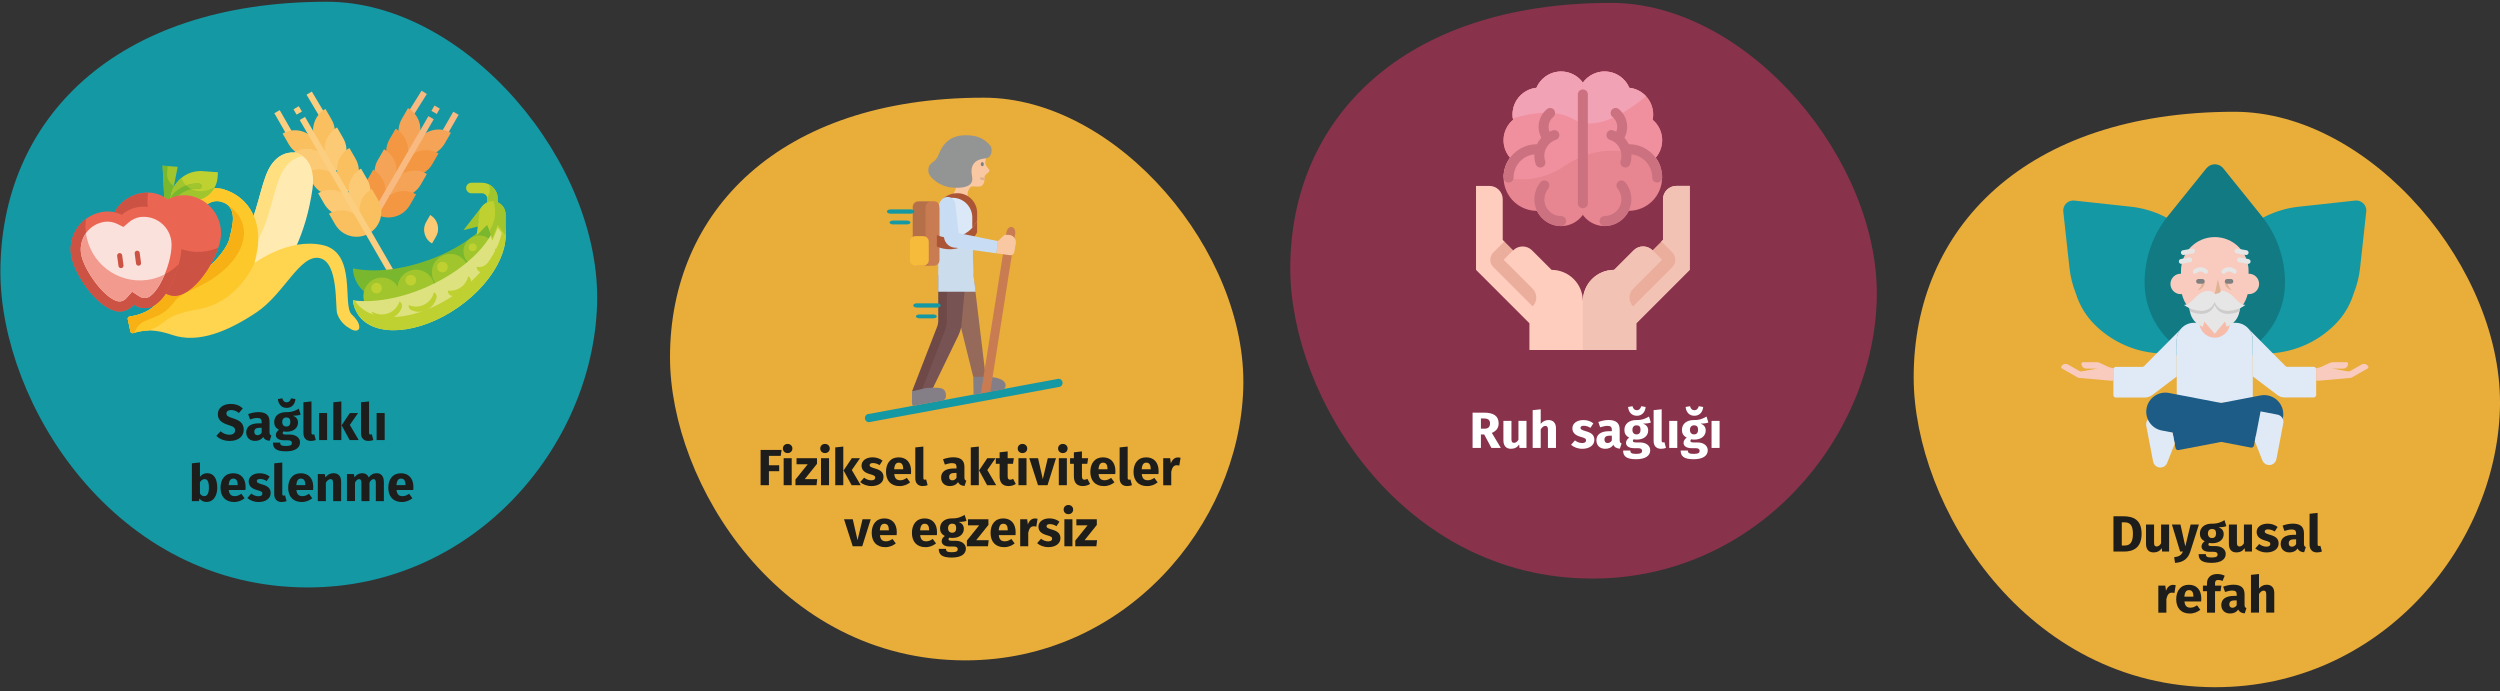 <?xml version="1.0" encoding="UTF-8"?>
<svg xmlns="http://www.w3.org/2000/svg" id="Ebene_1" version="1.1" viewBox="0 0 786 217.28">
  <rect x="0" y="0" width="786" height="217.28" fill="#333333" stroke="none"/>
  <defs>
    <style>
      .st0 {
        fill: #ffcdbe;
      }

      .st1 {
        fill: #847e86;
      }

      .st2 {
        fill: #f29a8d;
      }

      .st3 {
        fill: #f9cbbf;
      }

      .st4 {
        fill: #1398a4;
      }

      .st5 {
        fill: #f7bb3b;
      }

      .st6 {
        fill: #f9c8a3;
      }

      .st7 {
        fill: #cc5244;
      }

      .st8 {
        fill: #fdc829;
      }

      .st9 {
        fill: #fff;
      }

      .st10 {
        fill: #1d5c87;
      }

      .st11 {
        fill: #f0909f;
      }

      .st12 {
        fill: #e78691;
      }

      .st13 {
        fill: none;
      }

      .st14 {
        fill: #e0eaf7;
      }

      .st15 {
        fill: #88324c;
      }

      .st16 {
        fill: #e9ad3a;
      }

      .st17 {
        fill: #fcca74;
      }

      .st18 {
        fill: #bfd130;
      }

      .st19 {
        fill: #fbe1dc;
      }

      .st20 {
        fill: #f5a457;
      }

      .st21 {
        fill: #7f8080;
      }

      .st22 {
        fill: #117a83;
      }

      .st23 {
        fill: #f2c3b5;
      }

      .st24 {
        fill: #6e4948;
      }

      .st25 {
        fill: #dbe8f7;
      }

      .st26 {
        fill: #f8ba80;
      }

      .st27 {
        fill: #ffebb2;
      }

      .st28 {
        fill: #f39742;
      }

      .st29 {
        fill: #79b72f;
      }

      .st30 {
        fill: #f2a2b5;
      }

      .st31 {
        fill: #785353;
      }

      .st32 {
        fill: #1d1d1b;
      }

      .st33 {
        fill: #dbb090;
      }

      .st34 {
        fill: #f8b114;
      }

      .st35 {
        fill: #ccc;
      }

      .st36 {
        fill: #c8ddf3;
      }

      .st37 {
        fill: #ffd44f;
      }

      .st38 {
        fill: #cbdcec;
      }

      .st39 {
        fill: #fabf5e;
      }

      .st40 {
        fill: #ab5536;
      }

      .st41 {
        fill: #956a5b;
      }

      .st42 {
        fill: gray;
      }

      .st43 {
        opacity: .1;
      }

      .st44 {
        fill: #e0b394;
      }

      .st45 {
        fill: #ebae9d;
      }

      .st46 {
        fill: #f6bba9;
      }

      .st47 {
        fill: #ffdf80;
      }

      .st48 {
        fill: #c97c51;
      }

      .st49 {
        fill: #a0c52d;
      }

      .st50 {
        fill: #eb6652;
      }

      .st51 {
        fill: #939494;
      }

      .st52 {
        fill: #cb7180;
      }

      .st53 {
        fill: #dde27f;
      }

      .st54 {
        fill: #e6e6e6;
      }

      .st55 {
        fill: #fcce80;
      }
    </style>
  </defs>
  <g>
    <rect class="st13" y=".84" width="786" height="215.21"></rect>
    <g>
      <path id="Oval-Copy-4" class="st16" d="M696.61,216.05c51.3,0,87.92-43.39,89.36-87.3s-40.44-93.61-83.44-93.61c-65.93,0-100.87,36.8-100.87,83.45,0,40.58,35.21,97.47,94.95,97.47h0Z"></path>
      <g>
        <path class="st4" d="M698.41,109.43l-1.94-17.7c-.31-2.79-.99-5.53-2.04-8.13-1.14-3.67-3.16-7-5.88-9.71-5.01-5-11.58-8.14-18.62-8.9l-17.75-1.93c-1.73-.19-3.28,1.06-3.48,2.78-.03.23-.03.46,0,.68l1.94,17.7c.31,2.79.99,5.53,2.04,8.13,1.14,3.67,3.16,7,5.88,9.71,5.01,5,11.58,8.14,18.62,8.9l17.75,1.93c1.73.19,3.29-1.06,3.48-2.79.03-.23.03-.46,0-.68h0Z"></path>
        <path class="st4" d="M694.24,109.43l1.94-17.7c.31-2.79.99-5.53,2.04-8.13,1.14-3.67,3.16-7,5.88-9.71,5.01-5,11.58-8.14,18.62-8.9l17.75-1.93c1.73-.19,3.28,1.06,3.48,2.78.03.23.03.46,0,.68l-1.94,17.7c-.31,2.79-.99,5.53-2.04,8.13-1.14,3.67-3.16,7-5.88,9.71-5.01,5-11.58,8.14-18.62,8.9l-17.75,1.93c-1.73.19-3.29-1.06-3.48-2.79-.03-.23-.03-.46,0-.68h0Z"></path>
        <path class="st22" d="M693.68,52.92l-12.04,14.95c-4.78,5.93-7.38,13.31-7.38,20.92s3.44,14.89,9.36,19.72c7.4,6.04,18.03,6.04,25.43,0,5.92-4.84,9.36-12.08,9.36-19.72s-2.61-15-7.38-20.92l-12.04-14.95c-1.18-1.46-3.32-1.69-4.78-.51-.19.15-.36.32-.51.51h-.02Z"></path>
        <path class="st14" d="M702.85,101.49h-13.06c-2.99,0-5.42,2.43-5.42,5.42v19.73h23.9v-19.73c0-2.99-2.42-5.42-5.42-5.42h0Z"></path>
        <path class="st3" d="M707.02,86.06h-.07v-.99c-.05-5.87-4.85-10.58-10.72-10.53-5.8.05-10.48,4.74-10.53,10.53v.99h-.07c-1.77-.02-3.23,1.41-3.24,3.18-.02,1.77,1.41,3.23,3.18,3.24h.06c.12,0,.23,0,.35-.02,1.39,5.71,7.15,9.22,12.86,7.83,3.87-.94,6.89-3.96,7.83-7.83.12.01.23.02.35.02,1.77.02,3.23-1.41,3.24-3.18.02-1.77-1.41-3.23-3.18-3.24h-.06,0Z"></path>
        <path class="st46" d="M696.32,100.6c-1.67,0-3.33-.39-4.82-1.15v1.84c-.03,2.66,2.1,4.84,4.77,4.87,2.66.03,4.84-2.1,4.87-4.77v-1.95c-1.49.75-3.14,1.15-4.82,1.14v.02Z"></path>
        <path class="st3" d="M744.55,115.18c-.43-.73-1.36-.98-2.09-.56l-3.49,2c-.25.14-.53.19-.81.14l-4.55-.81-.63-.07h3.74c.84,0,1.52-.68,1.52-1.52,0-.26-.21-.48-.48-.48h-4.32c-.3,0-.6.07-.88.19l-2.83,1.31c-.44.2-.92.31-1.41.31h-.1v4h.84l9.53-.84h.02l.28-.02c.23-.02.44-.09.64-.21l4.87-2.79c.23-.13.31-.42.18-.65h-.03Z"></path>
        <path class="st3" d="M648.1,115.18c.43-.73,1.36-.98,2.09-.56l3.49,2c.25.14.53.19.81.14l4.55-.81.63-.07h-3.74c-.84,0-1.52-.68-1.52-1.52,0-.26.21-.48.48-.48h4.32c.3,0,.6.07.88.19l2.83,1.31c.44.2.92.31,1.41.31h.1v4h-.84l-9.53-.84h-.02l-.28-.02c-.23-.02-.44-.09-.64-.21l-4.87-2.79c-.23-.13-.31-.42-.18-.65h.03Z"></path>
        <path class="st14" d="M684.37,116.97v-10.05c0-1.2.4-2.37,1.15-3.32l-11.43,11.52c-.15.15-.35.23-.56.23h-8.29c-.43,0-.79.35-.79.79h0v8.06c0,.43.35.79.79.79h9.06c.86,0,1.69-.28,2.37-.8l7.7-5.82v-1.39h0Z"></path>
        <path class="st14" d="M718.57,115.11l-11.47-11.56c.76.96,1.17,2.14,1.17,3.36v11.43l7.71,5.83c.68.52,1.52.8,2.37.8h9.06c.43,0,.79-.35.79-.79h0v-8.06c0-.43-.35-.79-.79-.79h-8.29c-.21,0-.41-.08-.56-.23h0Z"></path>
        <path class="st10" d="M684.96,141.5l28.06-5.38c3.26-.64,5.37-3.81,4.73-7.06-.64-3.23-3.76-5.34-6.99-4.74l-28.06,5.38c-.45.09-.74.52-.66.97l1.95,10.18c.09.45.52.74.97.66h0Z"></path>
        <path class="st14" d="M683.74,139.5l-2.38,6.03c-.47,1.19-1.81,1.77-3,1.3-.74-.29-1.27-.94-1.42-1.72l-2.16-11.27c-.24-1.25.58-2.46,1.83-2.7l5.32-1.02,1.8,9.37h0Z"></path>
        <path class="st10" d="M707.68,140.72l-28.06-5.38c-3.26-.65-5.37-3.81-4.72-7.07.64-3.22,3.75-5.33,6.98-4.73l28.06,5.38c.45.09.74.52.66.97l-1.95,10.18c-.09.45-.52.74-.97.66h0Z"></path>
        <path class="st14" d="M708.91,138.72l2.38,6.03c.47,1.19,1.81,1.77,3,1.3.74-.29,1.27-.94,1.42-1.72l2.16-11.27c.24-1.25-.58-2.46-1.83-2.7l-5.32-1.02-1.8,9.37h0Z"></path>
        <path id="Path" class="st44" d="M693.17,88.45s.3,2.08-2.26,2.86c0,0,1.82-1.64,1.07-2.62"></path>
        <path id="Path-2" class="st42" d="M692.42,89.2h-1.22c-.41,0-.74-.34-.74-.75s.33-.73.74-.74h1.22c.41,0,.74.34.74.75s-.33.73-.74.74Z"></path>
        <path id="Path-3" class="st44" d="M699.45,88.45s-.3,2.08,2.26,2.86c0,0-1.82-1.64-1.07-2.62"></path>
        <g id="Group">
          <path id="Path-4" class="st54" d="M702.56,86.07c-.18,0-.34-.06-.48-.18-.68-.7-1.79-.72-2.49-.04-.01.01-.03.03-.04.04-.24.25-.64.27-.89.03-.01-.01-.02-.02-.03-.03-.25-.26-.25-.67,0-.92,1.16-1.22,3.09-1.26,4.31-.1.02.02.05.04.07.07.25.24.27.64.03.89-.01.01-.02.02-.03.03-.12.12-.28.2-.45.21Z"></path>
          <path id="Path-5" class="st54" d="M693.54,86.07c-.18,0-.34-.06-.48-.18-.68-.7-1.79-.72-2.49-.04-.01.01-.03.03-.04.04-.24.25-.64.27-.89.03-.01-.01-.02-.02-.03-.03-.24-.27-.24-.68,0-.95,1.21-1.22,3.18-1.22,4.4,0h0c.25.24.27.64.03.89-.01.01-.02.02-.03.03-.13.13-.3.2-.48.21h0Z"></path>
        </g>
        <path id="Path-6" class="st42" d="M701.41,89.2h-1.19c-.41,0-.74-.34-.74-.75s.33-.73.74-.74h1.19c.41,0,.74.32.74.73h0c.01.41-.3.74-.69.75h-.05Z"></path>
        <g id="Group-2">
          <path id="Path-7" class="st54" d="M705.99,95.85c-.55.42-1.15.77-1.79,1.04-2.74,1.22-6.55,1.55-7.89-1.96-.92,2.41-3.04,3.04-5.15,2.77-.95-.13-1.87-.4-2.74-.8-.64-.27-1.24-.62-1.79-1.04,2.11,0,2.95-2.23,5.09-3.6h0c.3-.19.62-.35.95-.48.93-.45,2.02-.44,2.95.03.28.15.52.38.68.65.19-.3.44-.54.74-.71.91-.46,1.98-.46,2.89,0,2.89,1.22,3.66,4.11,6.04,4.11h.02Z"></path>
          <path id="Path-8" class="st54" d="M704.21,96.9c-.01.33-.05.66-.12.98-.34,2.24-1.9,4.1-4.05,4.82l-.51-1.61-3.22,3.87-3.24-3.84-.3.98-.21.65c-2.13-.76-3.68-2.62-4.05-4.85-.07-.32-.11-.65-.12-.98.78.35,1.6.6,2.44.74,2.23.36,4.49-.18,5.48-2.71,1.34,3.48,5.15,3.18,7.89,1.93v.02Z"></path>
        </g>
        <path id="Path-9" class="st35" d="M704.21,96.91c-.01.33-.05.66-.12.98-2.74,1.19-6.46,1.43-7.8-2.02-1.34,3.45-5.06,3.21-7.8,2.02-.07-.32-.11-.65-.12-.98,2.74,1.22,6.55,1.55,7.89-1.96,1.4,3.51,5.21,3.19,7.95,1.96h0Z"></path>
        <g id="Group-3">
          <path id="Path-10" class="st54" d="M706.2,80.17h-.12l-2.89-.51c-.41-.06-.7-.45-.63-.86s.45-.7.86-.63h.01l2.89.51c.41.07.69.45.63.86-.06.37-.37.63-.74.63h-.01Z"></path>
          <path id="Path-11" class="st54" d="M706.83,82.96h-.15l-2.68-.51c-.41-.08-.68-.48-.6-.89s.48-.68.89-.6l2.68.51c.41.08.68.47.6.88v.02c-.08.35-.39.59-.74.6h0Z"></path>
          <path id="Path-12" class="st54" d="M686.44,80.17c-.37,0-.69-.26-.74-.63-.08-.39.17-.78.57-.86h.03l2.92-.51c.41-.07.8.21.87.62s-.21.8-.62.87h-.01l-2.89.51h-.13Z"></path>
          <path id="Path-13" class="st54" d="M685.78,82.96c-.37,0-.68-.27-.74-.63-.07-.41.19-.8.6-.89l2.68-.51c.41-.08.81.18.9.59.08.41-.18.81-.59.9h0l-2.68.51s-.1.02-.15.03h-.02Z"></path>
        </g>
        <path id="Path-14" class="st44" d="M696.32,92.5l1.31-.36c.4-.1.64-.51.54-.91v-.02l-.89-3.36"></path>
      </g>
    </g>
    <g>
      <path id="Oval-Copy-4-2" class="st4" d="M96.77,184.69c52.22,0,89.49-44.17,90.95-88.86S146.56.55,102.8.55C35.69.55.13,38,.13,85.49c0,41.3,35.84,99.2,96.64,99.2Z"></path>
      <g>
        <g>
          <g id="_10_copy_4">
            <g>
              <g>
                <path class="st26" d="M138.38,42.3l4.13-7.18,1.69.97-4.13,7.18-1.69-.97Z"></path>
                <path class="st26" d="M128.19,35.46l4.36-6.94,1.65,1.03-4.36,6.94-1.65-1.03Z"></path>
                <path class="st26" d="M135.63,34.86l.97-1.68,1.68.97-.97,1.68-1.68-.97Z"></path>
              </g>
              <path class="st20" d="M141.75,41.76c-3.72-2.15-8.47-.87-10.62,2.85,2.15-3.72.87-8.47-2.85-10.62h0l-1.94,3.37c-2.15,3.72-.87,8.47,2.85,10.62h0c3.72,2.15,8.47.87,10.62-2.85l1.94-3.37Z"></path>
              <path class="st28" d="M137.86,48.23c-3.72-2.15-8.47-.87-10.62,2.85,2.15-3.72.87-8.47-2.85-10.62h0l-1.94,3.37c-2.15,3.72-.87,8.47,2.85,10.62h0c3.72,2.15,8.47.87,10.62-2.85l1.94-3.37Z"></path>
              <path class="st20" d="M123.59,57.55c2.15-3.72.87-8.47-2.85-10.62h0l-1.94,3.37c-2.15,3.72-.87,8.47,2.85,10.62h0c3.72,2.15,8.47.87,10.62-2.85l1.94-3.37c-3.72-2.15-8.47-.87-10.62,2.85Z"></path>
              <path class="st28" d="M130.81,61.11c-3.72-2.15-8.47-.87-10.62,2.85,2.15-3.72.87-8.47-2.85-10.62h0l-1.94,3.37c-2.15,3.72-.87,8.47,2.85,10.62h0c3.72,2.15,8.47.87,10.62-2.85,0,0,1.94-3.37,1.94-3.37Z"></path>
              <path class="st26" d="M114.33,71.71l20.36-35.19,1.68.97-20.36,35.19s-1.68-.97-1.68-.97Z"></path>
              <path class="st55" d="M86.25,35.59l1.69-.97,4.13,7.21-1.69.97-4.13-7.21Z"></path>
              <path class="st55" d="M96.37,29.77l1.67-.99,4.36,7.33-1.67.99s-4.36-7.33-4.36-7.33Z"></path>
              <path class="st39" d="M88.85,42c3.72-2.15,8.47-.87,10.62,2.85h0c-2.15-3.72-.87-8.47,2.85-10.62h0l1.94,3.37c2.15,3.72.87,8.47-2.85,10.62h0c-3.72,2.15-8.47.87-10.62-2.85h0l-1.94-3.37Z"></path>
              <path class="st17" d="M135.25,67.6c2.38,1.37,3.2,4.42,1.82,6.8h0l-1.24,2.15h0c-2.38-1.37-3.2-4.42-1.82-6.8h0l1.24-2.15Z"></path>
              <path class="st20" d="M94.42,72.76h0l-2.41-.62c-2.66-.68-4.27-3.39-3.59-6.06h0l2.41.62c2.66.68,4.27,3.39,3.59,6.06h0Z"></path>
              <path class="st17" d="M92.49,47.83c3.72-2.15,8.47-.87,10.62,2.85h0c-2.15-3.72-.87-8.47,2.85-10.62h0l1.94,3.37c2.15,3.72.87,8.47-2.85,10.62h0c-3.72,2.15-8.47.87-10.62-2.85h0l-1.94-3.37Z"></path>
              <path class="st39" d="M96.38,54.3c3.72-2.15,8.47-.87,10.62,2.85h0c-2.15-3.72-.87-8.47,2.85-10.62h0l1.94,3.37c2.15,3.72.87,8.47-2.85,10.62h0c-3.72,2.15-8.47.87-10.62-2.85h0l-1.94-3.37Z"></path>
              <path class="st17" d="M110.65,63.62c-2.15-3.72-.87-8.47,2.85-10.62h0l1.94,3.37c2.15,3.72.87,8.47-2.85,10.62h0c-3.72,2.15-8.47.87-10.62-2.85h0l-1.94-3.37c3.72-2.15,8.47-.87,10.62,2.85h0Z"></path>
              <path class="st39" d="M103.43,67.18c3.72-2.15,8.47-.87,10.62,2.85h0c-2.15-3.72-.87-8.47,2.85-10.62h0l1.94,3.37c2.15,3.72.87,8.47-2.85,10.62h0c-3.72,2.15-8.47.87-10.62-2.85h0l-1.94-3.37Z"></path>
              <path class="st55" d="M92.27,34.36l1.68-.97.97,1.68-1.68.97-.97-1.68Z"></path>
              <path class="st55" d="M124.88,86.9l-28.98-50.15-1.68.97,28.41,49.18h2.25Z"></path>
            </g>
          </g>
          <g>
            <path class="st29" d="M143.83,88.93c7.33-4.39,12.65-10.28,15.08-15.95-.15-2.17-.93-4.25-2.25-5.99-.17-.21-.34-.41-.51-.6-3.67,5.9-11.44,11.77-21.38,15.35-8.78,3.2-17.39,3.99-23.82,2.64.06,1.68.54,3.32,1.39,4.77,4.53,7.57,18.63,7.46,31.5-.22h0Z"></path>
            <circle class="st49" cx="120.05" cy="93.07" r="5.8"></circle>
            <circle class="st49" cx="130.81" cy="90.59" r="5.8"></circle>
            <circle class="st49" cx="141.58" cy="85.62" r="5.8"></circle>
            <circle class="st49" cx="150.68" cy="78.99" r="4.97"></circle>
            <path class="st49" d="M151.51,64.93v-.02l-5.8,7.45,4.49-1.13"></path>
            <path class="st53" d="M157.14,67.91c-.19-.27-.39-.53-.61-.78-.31,7.66-9.11,17.15-22.02,22.94-8.53,3.83-17.06,5.22-23.57,4.35.18,1.67.78,3.27,1.73,4.65,5.07,7.22,19.12,6.1,31.41-2.48s18.13-21.46,13.07-28.68h0Z"></path>
            <path class="st18" d="M156.53,67.13c-.19,2.49-.98,4.9-2.32,7.01l.61,1.54,1.66-4.14,2.48,3.31c.21-2.44-.43-4.88-1.8-6.91-.2-.28-.41-.55-.64-.81h.01Z"></path>
            <path class="st18" d="M158.14,69.71c.12,7.12-5.51,16.15-14.9,22.72-12.27,8.6-26.32,9.75-31.39,2.5-.1-.14-.17-.3-.26-.45l-.64-.07c.18,1.67.78,3.27,1.73,4.65,5.07,7.22,19.12,6.1,31.41-2.48,11.31-7.95,17.16-19.47,14.06-26.88h-.01Z"></path>
            <path class="st18" d="M146.88,60.11c.31.42.8.66,1.32.66h3.31c.91,0,1.66.74,1.66,1.66h0v3.31h3.31v-3.31c0-2.74-2.22-4.97-4.97-4.97h-3.31c-.91,0-1.66.74-1.66,1.66,0,.36.12.71.33.99h0Z"></path>
            <path class="st49" d="M153.69,57.98c.2.49.31,1.02.31,1.56,0,.92-.29,1.83-.83,2.58,0,.11,0,.22,0,.32v3.31h3.31v-3.31c0-1.9-1.09-3.62-2.79-4.45h0Z"></path>
            <g>
              <path class="st18" d="M158.96,74.02l-2.48-3.31-1.66,4.14-1.66-4.14-3.31,3.31.83-6.62c0-2.29,1.85-4.14,4.14-4.14s4.14,1.85,4.14,4.14h0v6.63h0Z"></path>
              <path class="st18" d="M128.49,95.88c-.13.7.25,1.39.9,1.66.71.32,1.48.49,2.25.5,2.66,0,4.97-1.81,5.61-4.39.18-.7-.17-1.44-.83-1.74-.73,3.12-3.85,5.05-6.97,4.31-.34-.08-.68-.19-1-.33h.04Z"></path>
              <path class="st18" d="M155.58,78.16c.24,1.39.09,2.91-2.88,5.08-.62.47-1.38.72-2.16.71-.23-.01-.45-.04-.68-.07v.07c0,.91.74,1.66,1.66,1.66.82-.02,1.63-.24,2.34-.65,1.25-.68,2.16-1.86,2.48-3.25.28-1.21.08-2.48-.54-3.55h-.22Z"></path>
              <path class="st18" d="M140.81,91.69c.13.78.8,1.36,1.6,1.37,2.67,0,4.99-1.83,5.62-4.42.18-.71-.17-1.45-.83-1.77-.59,2.64-2.92,4.52-5.62,4.54-.25,0-.5-.02-.75-.05v.27l-.02.06Z"></path>
              <path class="st18" d="M125.6,94.78c-.75,2.43-3,4.09-5.55,4.08-1.08,0-2.14-.31-3.06-.89-.01.11-.04.22-.07.33.85,1.33,2.31,2.16,3.89,2.21h.07c2.41,0,4.56-1.49,5.42-3.74.28-.75-.01-1.58-.7-2h0Z"></path>
              <circle class="st18" cx="118.39" cy="90.59" r="1.66"></circle>
              <circle class="st18" cx="129.16" cy="88.1" r="1.66"></circle>
              <circle class="st18" cx="139.09" cy="83.96" r="1.66"></circle>
              <circle class="st18" cx="148.61" cy="77.75" r="1.24"></circle>
            </g>
            <path class="st49" d="M155.18,63.26c.32,1.08.48,2.19.47,3.31.04,2.11-.58,4.19-1.76,5.94l.94,2.34,1.66-4.14,2.48,3.31v-6.62c0-2.15-1.64-3.95-3.78-4.14h-.01Z"></path>
          </g>
        </g>
        <g>
          <path class="st27" d="M55.73,90.75c-3.95.81-6.51,4.66-5.7,8.62.8,3.94,4.64,6.49,8.58,5.71,19.37-4.59,35.58-17.99,39.62-45.59.96-6.59-1.72-10.66-5.31-11.45-1.34-.3-5.57-.25-8.4,5.08-2.63,4.96-3.76,14.97-7.6,21.1-2.59,4.1-5.88,7.71-9.73,10.67-3.4,2.69-7.29,4.68-11.46,5.86Z"></path>
          <path class="st47" d="M55.73,90.75c-3.96.8-6.52,4.65-5.72,8.61.71,3.52,3.87,6,7.46,5.86-1.72-1.05-2.93-2.78-3.32-4.75-.8-3.96,1.77-7.81,5.72-8.6,4.17-1.19,8.06-3.18,11.46-5.86,3.84-2.96,7.14-6.57,9.73-10.67,3.83-6.13,4.97-16.14,7.6-21.1,1.99-3.76,4.68-4.89,6.56-5.13-.68-.52-1.47-.88-2.31-1.06-1.34-.3-5.57-.25-8.4,5.08-2.63,4.96-3.76,14.97-7.6,21.1-2.59,4.1-5.88,7.71-9.73,10.67-3.4,2.69-7.29,4.68-11.46,5.86h.01Z"></path>
          <path class="st37" d="M79.99,82.75c3.72-12.41-1.62-20.86-9.73-23.25s-13.44,9.76-15.68,10.68c-3.21,1.32-3.15,3.26-3.15,3.26,0,0,.88,3.1,4.35.85,3.92-2.54,7.66-12.36,13.6-10.91,5.94,1.46,3.46,8.39,2.78,11.6s-6.39,10.51-14.36,14.22-5.84,3.26-8.97,6.64c-2.46,2.65-6.48,3.46-8.11,3.68-.36.05-.62.39-.57.75v.05l.85,3.91c.08.36.43.59.79.51h0c1.96-.44,5.16-1.9,12.39.57,8.11,2.77,17.45-1.12,26.32-7s13.76-18.41,19.94-17.17,4.86,15.9,5.6,17.55c.65,1.85,1.94,3.41,3.64,4.39,2.6,1.82,3.21.25,3.21.25,0,0,.73-1.7-2.31-4.47s1.73-19.38-9.1-21.8-21.51,5.69-21.51,5.69h.02Z"></path>
          <path class="st8" d="M40.73,99.53c-.36.05-.62.39-.57.75v.05l.85,3.91c.08.36.43.59.79.51h0c1.47-.45,2.99-.72,4.52-.82h0c6.79-1.91,3.67-4.57,16.14-6.73s17.51-14.44,17.51-14.44c0,0,.45-2.27,1.12-5.7.8-9.28-4.05-15.55-10.85-17.55-8.11-2.39-13.44,9.76-15.68,10.68-3.21,1.32-3.15,3.26-3.15,3.26,0,0,.88,3.1,4.35.85,3.92-2.54,7.66-12.36,13.6-10.91,5.94,1.45,3.46,8.39,2.78,11.59s-6.39,10.51-14.36,14.22-5.84,3.26-8.97,6.64c-2.46,2.65-6.48,3.46-8.11,3.68h.03Z"></path>
          <path class="st34" d="M40.17,100.33l.85,3.91c.08.36.43.59.79.51h0c.13-.03.27-.07.42-.1,1.76-5.06,6.45-3.52,10.75-7.68,3.31-3.21,1-2.93,8.97-6.64s12.99-9.1,14.36-14.22c1.4-5.24-1-9.19-4.75-11.68,3.04,2.47,1.18,7.86.6,10.57-.68,3.2-6.39,10.51-14.36,14.22s-5.84,3.26-8.97,6.64c-2.46,2.65-6.48,3.46-8.11,3.68-.36.05-.62.39-.57.75v.05h.02Z"></path>
        </g>
        <g>
          <path class="st49" d="M53.37,65.02l-1.59-.12-.66-12.81,4.76.35-2.52,12.58h.01Z"></path>
          <path class="st29" d="M52.54,54.58l.17-2.38-1.59-.12.66,12.81,1.59.12,1.28-6.61c-1.4-.74-2.23-2.24-2.11-3.83h0Z"></path>
          <path class="st18" d="M63.77,53.81l4.76.35h0l-.12,1.59c-.32,4.38-4.14,7.68-8.52,7.35l-6.35-.47h0c.39-5.26,4.96-9.21,10.22-8.83h.01Z"></path>
          <path class="st49" d="M62.51,60.1c-2.48-.18-4.63-1.8-5.5-4.14-2.02,1.66-3.27,4.07-3.47,6.67l6.35.47c3.22.24,6.26-1.49,7.7-4.38-1.49,1.03-3.28,1.51-5.09,1.38h.01Z"></path>
          <path class="st29" d="M54.59,62.71c-.44-.03-.77-.41-.74-.85,0-.17.08-.33.19-.46,2.13-2.54,5.34-3.91,8.65-3.68.44.03.77.41.74.85s-.41.77-.85.74h0c-2.79-.21-5.52.94-7.31,3.09-.16.21-.41.32-.67.31h0Z"></path>
          <path class="st50" d="M58.43,61.4c-1.98-.12-3.96.34-5.68,1.32-1.56-1.23-3.45-1.97-5.43-2.14-6.57-.48-12.3,4.46-12.78,11.03h0c-.48,6.57,5.46,20.35,12.04,20.83,1.47.07,2.92-.39,4.08-1.3,1.02,1.07,2.38,1.73,3.85,1.88,6.57.48,14.47-12.28,14.95-18.85.48-6.57-4.46-12.3-11.03-12.78h0Z"></path>
          <path class="st7" d="M61.11,79.15c-8.77-.64-15.35-8.27-14.71-17.04.02-.52.09-1.03.19-1.54-6.31-.08-11.59,4.75-12.06,11.04-.48,6.57,5.46,20.35,12.04,20.83,1.47.07,2.92-.39,4.08-1.3,1.02,1.07,2.38,1.73,3.85,1.88,5.49.4,11.89-8.41,14.13-15.17-2.37,1.04-4.95,1.48-7.53,1.29h.01Z"></path>
          <path class="st49" d="M60.2,59.47c.78-.16,1.57-.22,2.37-.16.44.03.82-.3.85-.74.03-.44-.3-.82-.74-.85-1.41-.1-2.82.1-4.15.57.49.48,1.05.88,1.67,1.18Z"></path>
          <path class="st50" d="M43.59,65.09c-1.97.29-3.8,1.14-5.29,2.46-1.78-.88-3.78-1.22-5.75-.98-6.53.88-11.12,6.89-10.24,13.42s9.53,18.79,16.06,17.91c1.46-.23,2.78-.98,3.73-2.11,1.22.83,2.69,1.21,4.16,1.05,6.53-.88,11.63-14.99,10.75-21.52-.88-6.53-6.89-11.12-13.42-10.24h0Z"></path>
          <path class="st7" d="M46.27,88.01c-9.33,1.28-17.94-5.24-19.23-14.58-.21-1.53-.21-3.09,0-4.63-3.5,2.59-5.31,6.87-4.73,11.19.88,6.53,9.53,18.79,16.06,17.91,1.46-.23,2.78-.98,3.73-2.11,1.22.83,2.69,1.21,4.16,1.05,4.5-.61,8.32-7.49,9.98-13.86-2.66,2.75-6.17,4.52-9.96,5.03h-.01Z"></path>
          <path class="st19" d="M45.83,93.69c-.72.07-1.44-.12-2.03-.53l-2.25-1.44-1.79,1.98c-.46.55-1.11.93-1.82,1.05-4.02.54-11.74-9.66-12.48-15.18-.64-4.79,2.72-9.2,7.51-9.84h0c1.36-.16,2.73.08,3.96.7l1.88.93,1.58-1.36c1.01-.92,2.27-1.53,3.63-1.75,4.79-.64,9.2,2.72,9.84,7.51h0c.75,5.56-4,17.4-8.03,17.94h0Z"></path>
          <path class="st2" d="M46.27,88.01c-9.36,1.26-17.97-5.31-19.24-14.67-1.29,1.8-1.86,4.03-1.57,6.23.74,5.52,8.46,15.72,12.48,15.18.71-.12,1.36-.49,1.82-1.05l1.79-1.98,2.25,1.44c.59.41,1.31.6,2.03.53,2.07-.28,4.34-3.55,5.93-7.41-1.72.89-3.58,1.47-5.49,1.73Z"></path>
          <g>
            <path class="st7" d="M43.66,83.54c-.44.06-.84-.25-.89-.68l-.42-3.15c-.06-.44.25-.84.68-.89s.84.25.89.68l.42,3.15c.06.44-.25.84-.68.89Z"></path>
            <path class="st7" d="M38.14,84.29c-.44.06-.84-.25-.89-.68l-.42-3.15c-.05-.44.26-.83.69-.89.43-.05.82.25.89.68l.42,3.15c.06.44-.25.84-.68.89h0Z"></path>
          </g>
        </g>
      </g>
    </g>
    <g>
      <path id="Oval-Copy-4-3" class="st16" d="M303.5,207.62c50.17,0,85.97-42.43,87.38-85.37s-39.54-91.54-81.59-91.54c-64.47,0-98.64,35.98-98.64,81.6,0,39.68,34.43,95.31,92.85,95.31Z"></path>
      <g>
        <g id="walk">
          <path id="Path-15" class="st4" d="M333.3,121.59l-60.14,11.15c-.73-.04-1.28-.67-1.23-1.39.03-.49.33-.92.77-1.12l60.14-11.15c.73.04,1.28.67,1.23,1.39-.03.49-.33.92-.77,1.12Z"></path>
        </g>
        <g>
          <path class="st41" d="M297.72,85.21l8.26,33.25,4.09,1.36-4.17-34.62h-8.18Z"></path>
          <path class="st1" d="M310.08,118.46h-4.09l.11,5.65,8.71-1.54c.75,0,1.36-.61,1.36-1.36h0c0-2.26-3.83-2.75-6.09-2.75h0Z"></path>
          <path id="Path-16" class="st48" d="M311.35,123.14l7.83-49.68c.15-1.06-.35-2-1.11-2.11s-1.5.67-1.65,1.73l-8.04,50.61,2.97-.55Z"></path>
          <path class="st31" d="M296.66,86.57v14.21c0,.74-.15,1.47-.44,2.15l-7.93,19.91,5.05-.89,7.55-15.61c.61-1.13,1.06-2.35,1.33-3.61l1.64-17.52-7.2,1.36h0Z"></path>
          <path class="st24" d="M294.99,86.57v14.21c0,.74-.15,1.47-.44,2.15l-7.8,20.08,2.68.67,7.63-19.68c.44-1.02.66-2.12.66-3.22v-15.58l-2.73,1.36h0Z"></path>
          <path class="st1" d="M291.26,121.98l-4.52,1.04v2.01c0,.75-.25,2.58.51,2.58l8.82-1.64c.76-.04,1.36-.67,1.35-1.44,0-2.26-1.17-2.64-3.42-2.64l-2.73.09h-.01Z"></path>
          <path class="st38" d="M305.9,65.72c0-2.61-2.44-4.73-5.46-4.73s-5.46,2.12-5.46,4.73v26h11.76l-.33-2.55-.31-2.38-.21-5.71v-15.35h0Z"></path>
          <path class="st25" d="M300.45,73.97c0,1.45.57,2.83,1.6,3.86l3.86.81v-12.19c0-3.01-4.41-5.09-7.43-5.09l1.97,6.46v6.16h0Z"></path>
          <path id="Path-17" class="st48" d="M295.38,81.75c.02.97-.75,1.77-1.72,1.79h-5c-.97-.02-1.74-.82-1.72-1.79v-16.69c-.02-.97.75-1.77,1.72-1.79h5c.97.02,1.74.82,1.72,1.79v16.69Z"></path>
          <path class="st6" d="M299.8,60.84s3.29,1.66,4.64,1.46c-.49-1.23-.18-2.63.77-3.55.97-.47,2.35.28,3.39-.31.56-.42.89-1.08.89-1.78.02-.23.03-.45.04-.67v-.38c0-.07.01-.14.03-.2s.04-.11.07-.16c.22-.31.5-.58.82-.79.28-.21.6-.42.6-.84,0-.61-.71-.71-1.17-1.91-.29-.77,0-.91.14-1.92h0c.02-.66-.04-1.31-.19-1.95-3.64.36-6.18,1.34-8.21,7.23l-1.09,4.17c-.21.55-.46,1.09-.73,1.61h0Z"></path>
          <path class="st51" d="M294.69,49.48c-1.01,1.86-2.84,1.5-2.83,4.24.01,2.13,3.84,4.95,7.31,5.24.45.04.9.07,1.36.07,2.91.07,5.67-.59,5.09-3.53-.67-3.39.57-5.34,4.21-5.71.07,0,.13-.02.19-.03,2.03-.35,1.95-2.99,1.46-3.78-1.35-1.78-3.33-2.96-5.53-3.3-8.98-1.27-10.24,4.92-11.25,6.79h0Z"></path>
          <path class="st21" d="M308.83,50.98h0c.25,0,.45.2.45.45v.38c0,.25-.2.45-.45.45h0c-.25,0-.45-.2-.45-.45v-.38c0-.25.2-.45.45-.45Z"></path>
          <path class="st33" d="M308.36,56.47h0c.31.12.65.19.99.18h.13c.02-.23.03-.45.04-.67v-.1h-.04c-.28.02-.56-.02-.82-.12-.19-.08-.41,0-.49.2h0c-.08.2,0,.42.2.51h-.01Z"></path>
          <g id="Group-4" class="st43">
            <path id="Path-18" d="M291,81.65v-16.5c.02-1,.84-1.79,1.84-1.77h-3.97c-1,0-1.82.78-1.84,1.77v16.5c.02,1,.84,1.79,1.84,1.77h3.97c-1,.01-1.82-.78-1.84-1.77Z"></path>
          </g>
          <g id="Group-5">
            <path id="Path-19" class="st40" d="M300.87,60.76c-2.02,0-3.92.92-5.15,2.52,1.07-.71,2.34-1.09,3.63-1.09,3.4-.08,6.23,2.61,6.33,6.01v3.45c.58-.63,1.07-1.35,1.46-2.12.04.28.06.57.07.86v-3.63c-.09-3.4-2.92-6.09-6.33-6.01h-.01Z"></path>
            <path id="Path-20" class="st40" d="M298.55,74.73c-1.38,0-2.74-.28-4-.84v3.63c1.26.56,2.62.84,4,.84,3.67.04,7.04-2.03,8.65-5.33v-2.64c0-.29-.02-.57-.07-.86-1.64,3.22-4.97,5.24-8.58,5.2Z"></path>
          </g>
          <path id="Path-21" class="st5" d="M292,81.91c-.05.94-.85,1.67-1.79,1.63h-2.33c-.94.04-1.74-.69-1.79-1.63v-6.03c.05-.94.85-1.67,1.79-1.63h2.33c.94-.04,1.74.69,1.79,1.63v6.03Z"></path>
          <path id="Path-22" class="st4" d="M286.36,67.18h-6.39c-.62,0-1.12-.3-1.12-.67s.5-.67,1.12-.67h6.39c.62,0,1.12.3,1.12.67s-.5.67-1.12.67Z"></path>
          <path id="Path-23" class="st4" d="M285.11,70.56h-4.32c-.62,0-1.12-.27-1.12-.61s.5-.61,1.12-.61h4.32c.62,0,1.12.27,1.12.61s-.5.61-1.12.61Z"></path>
          <path id="Path-24" class="st4" d="M294.64,96.7h-6.39c-.62,0-1.12-.3-1.12-.67s.5-.67,1.12-.67h6.39c.62,0,1.12.3,1.12.67s-.5.67-1.12.67Z"></path>
          <path id="Path-25" class="st4" d="M293.4,100.08h-4.32c-.62,0-1.12-.27-1.12-.61s.5-.61,1.12-.61h4.32c.62,0,1.12.27,1.12.61s-.5.61-1.12.61Z"></path>
          <path id="Path-26" class="st6" d="M313.74,75.8l1.72-1.64c.23-.22.53-.34.85-.33l.82.02c1.28.03,2.29,1.1,2.26,2.38,0,.11-.01.21-.03.32l-.45,2.71c-.11.63-.7,1.07-1.33.98l-4.32-.6"></path>
          <path id="Path-27" class="st36" d="M313.26,79.65l-12.66-1.76c-1.89.07-3.52-1.3-3.79-3.17l-1.41-9.9c-.11-.89.25-1.77.94-2.34.68-.56,1.61-.72,2.44-.42h0c.89.34,1.51,1.16,1.59,2.11l1.02,9.12,12.36,2.51-.49,3.86h0Z"></path>
        </g>
      </g>
    </g>
    <g>
      <path id="Oval-Copy-4-4" class="st15" d="M500.65,181.9c51.32,0,87.96-43.41,89.39-87.34S549.59.91,506.57.91c-65.96,0-100.91,36.81-100.91,83.48,0,40.6,35.23,97.51,94.99,97.51h0Z"></path>
      <g>
        <g>
          <path class="st12" d="M519.59,37.65c.92-4.56-2.04-9.01-6.6-9.93-.25-.05-.5-.09-.75-.12-1.82-4.28-6.76-6.28-11.04-4.46-3.11,1.32-5.13,4.37-5.13,7.75v31.77c0,4.65,3.77,8.42,8.42,8.42,3.25,0,6.2-1.87,7.6-4.8,5.79,0,10.48-4.7,10.48-10.49,0-2.23-.71-4.4-2.03-6.2,3.04-3.52,2.65-8.83-.87-11.87-.03-.02-.06-.05-.08-.07h0Z"></path>
          <path class="st11" d="M522.07,52.53c-.35-1.05-.86-2.04-1.52-2.93,3.04-3.52,2.65-8.83-.87-11.87-.03-.02-.06-.05-.08-.07.92-4.56-2.04-9.01-6.6-9.93-.25-.05-.5-.09-.75-.12-1.82-4.28-6.76-6.28-11.04-4.46-3.11,1.32-5.13,4.37-5.13,7.75v18.91c8.49-4.04,18.52-2.99,25.99,2.72h0Z"></path>
          <path class="st30" d="M504.5,22.48c-4.65,0-8.41,3.77-8.42,8.42v7.24c6.47,2.56,14.9-2.5,21.44-7.87-1.38-1.5-3.25-2.44-5.27-2.66-1.32-3.11-4.37-5.13-7.75-5.13h0Z"></path>
          <path class="st12" d="M497.65,26.01c-2.7-3.78-7.96-4.66-11.75-1.95-1.26.9-2.25,2.13-2.85,3.55-4.63.51-7.97,4.67-7.46,9.3.03.25.07.5.12.75-3.56,2.99-4.02,8.3-1.02,11.86.02.03.05.06.07.08-3.43,4.67-2.42,11.23,2.25,14.66,1.79,1.31,3.95,2.03,6.17,2.03.62,1.21,1.49,2.27,2.56,3.1,3.71,2.8,8.98,2.05,11.78-1.66.04-.06.09-.12.13-.18V26.01h0Z"></path>
          <path class="st11" d="M491.82,52.23c1.83-1.24,3.78-2.29,5.83-3.11v-23.12c-2.7-3.78-7.96-4.66-11.75-1.95-1.26.9-2.25,2.13-2.85,3.55-4.63.51-7.97,4.67-7.46,9.3.03.25.07.5.12.75-3.56,2.99-4.02,8.3-1.02,11.86.02.03.05.06.07.08-1.32,1.77-2.03,3.92-2.05,6.13,6.58,1.6,13.52.33,19.1-3.49h0Z"></path>
          <path class="st30" d="M483.06,27.61c-4.63.51-7.97,4.67-7.46,9.3.01.11.03.21.04.32,6.49-1.99,13.78-2.88,19.14.28.89.52,1.86.9,2.88,1.1v-12.6c-2.7-3.78-7.96-4.66-11.75-1.95-1.26.9-2.25,2.13-2.85,3.55h0Z"></path>
          <path class="st52" d="M490.81,67.94c-2.92,0-5.27-2.38-5.26-5.3,0-1.22.43-2.39,1.2-3.33.56-.67.47-1.66-.19-2.22-.67-.56-1.66-.47-2.22.19,0,0,0,0-.01.02-2.95,3.6-2.43,8.91,1.17,11.87,1.5,1.23,3.38,1.91,5.32,1.91.87,0,1.57-.7,1.57-1.57s-.7-1.57-1.57-1.57h-.01Z"></path>
          <path class="st52" d="M482.81,51.59c.27.83,1.16,1.28,1.98,1.01.83-.27,1.28-1.16,1.01-1.98h0c-.9-2.77.61-5.74,3.37-6.65.83-.27,1.28-1.16,1.01-1.98-.27-.83-1.16-1.28-1.98-1.01h0c-.36.12-.71.26-1.04.42-.64-1.65-.16-3.53,1.2-4.66.67-.56.75-1.55.2-2.22-.55-.66-1.54-.75-2.2-.21-2.65,2.2-3.39,5.96-1.77,9-.55.61-1.01,1.3-1.37,2.04-5.79,0-10.49,4.67-10.5,10.45h0c0,.88.69,1.59,1.56,1.6.87,0,1.58-.69,1.59-1.56v-.03c0-3.74,2.82-6.88,6.54-7.28-.05,1.03.09,2.06.41,3.05h-.01Z"></path>
          <path class="st52" d="M508.78,57.09c-.67.55-.76,1.54-.21,2.21h0c1.85,2.26,1.52,5.58-.74,7.43-.94.77-2.12,1.19-3.33,1.2-.87,0-1.58.69-1.59,1.56,0,.87.69,1.58,1.56,1.59h.02c4.66-.01,8.42-3.8,8.4-8.46,0-1.94-.68-3.82-1.91-5.32-.55-.67-1.54-.76-2.21-.21h0Z"></path>
          <path class="st52" d="M512.13,45.35c-.39-.73-.86-1.41-1.4-2.04,1.62-3.04.88-6.8-1.77-9-.67-.55-1.66-.46-2.21.21s-.46,1.66.21,2.21h0c1.36,1.13,1.85,3.01,1.2,4.66-.34-.16-.69-.3-1.04-.42-.83-.27-1.71.18-1.98,1.01-.27.83.18,1.71,1.01,1.98h0c2.77.91,4.27,3.88,3.37,6.65-.27.83.18,1.71,1.01,1.98.83.27,1.71-.18,1.98-1.01.32-.98.46-2.01.41-3.05,3.72.4,6.54,3.54,6.54,7.28,0,.87.7,1.57,1.57,1.57s1.57-.7,1.57-1.57c0-5.78-4.69-10.46-10.47-10.47h0Z"></path>
          <path class="st52" d="M497.65,65.48c-.87,0-1.57-.7-1.57-1.57h0V29.69c0-.87.7-1.57,1.57-1.57s1.57.7,1.57,1.57v34.21c0,.87-.7,1.57-1.57,1.57h0Z"></path>
        </g>
        <g>
          <path class="st0" d="M531.24,58.45h-4.2c-2.32,0-4.2,1.88-4.2,4.2h0v12.78l-.5.5-.46,2.27-2.32.52h0c-1.64-1.64-4.3-1.64-5.94,0l-6.13,6.13c-5.44,0-9.84,4.41-9.84,9.84,0-5.44-4.41-9.84-9.84-9.84l-6.13-6.13c-1.64-1.64-4.3-1.64-5.94,0h0l-2.32-.52-.46-2.27-.5-.5v-12.78c0-2.32-1.88-4.2-4.2-4.2h-4.2v26.39l16.79,16.8v8.4h33.59v-8.4l16.8-16.8v-26.39h0Z"></path>
          <path class="st23" d="M497.65,94.68v15.35h16.8v-8.4l16.8-16.8v-26.39h-4.2c-2.32,0-4.2,1.88-4.2,4.2h0v12.78l-.5.5-.46,2.27-2.32.52h0c-1.64-1.64-4.3-1.64-5.94,0l-6.13,6.13c-5.44,0-9.84,4.41-9.84,9.84h0Z"></path>
          <path class="st45" d="M481.85,90.76c1.54,1.54,1.54,4.04,0,5.59h0l-.11-.13-12.24-12.24c-1.27-1.27-1.27-3.34,0-4.61h0l.48-.48,2.97-2.97,2.78,2.78-2.97,2.97,9.08,9.08h0Z"></path>
          <path class="st45" d="M513.45,90.76c-1.54,1.54-1.54,4.04,0,5.59h0l.11-.13,12.22-12.22c1.28-1.28,1.28-3.36,0-4.64h0l-.46-.46-2.97-2.97-2.78,2.78,2.97,2.97-9.08,9.08h0Z"></path>
        </g>
      </g>
    </g>
  </g>
  <g>
    <path class="st32" d="M76.33,128.42l-1.22,1.42c-.77-.62-1.54-.93-2.43-.93s-1.49.38-1.49,1.09.42.99,2.14,1.54c2.1.67,3.3,1.54,3.3,3.58s-1.63,3.51-4.4,3.51c-1.92,0-3.3-.7-4.21-1.58l1.33-1.46c.82.69,1.7,1.09,2.8,1.09s1.76-.51,1.76-1.36-.42-1.18-2.03-1.68c-2.48-.77-3.39-1.79-3.39-3.44,0-1.95,1.7-3.2,4-3.2,1.7,0,2.87.5,3.84,1.42h0Z"></path>
    <path class="st32" d="M85.32,136.93l-.53,1.65c-.99-.08-1.65-.38-2.05-1.22-.61.93-1.55,1.26-2.56,1.26-1.7,0-2.77-1.1-2.77-2.66,0-1.86,1.42-2.87,3.99-2.87h.86v-.37c0-1.01-.4-1.31-1.44-1.31-.54,0-1.38.16-2.22.45l-.58-1.67c1.07-.4,2.24-.62,3.2-.62,2.46,0,3.52,1.04,3.52,3.01v3.3c0,.66.18.9.58,1.04h0ZM82.27,136.02v-1.52h-.62c-1.15,0-1.7.4-1.7,1.25,0,.67.35,1.07.98,1.07.58,0,1.04-.3,1.34-.8Z"></path>
    <path class="st32" d="M94.54,130.35c-.59.24-1.38.34-2.45.34,1.07.46,1.6,1.09,1.6,2.19,0,1.65-1.36,2.85-3.57,2.85-.35,0-.67-.03-.98-.1-.18.1-.27.29-.27.48,0,.26.11.51.93.51h1.28c1.98,0,3.25,1.04,3.25,2.46,0,1.75-1.54,2.82-4.45,2.82-3.22,0-4.07-1.06-4.07-2.74h2.27c0,.74.32,1.06,1.86,1.06s1.84-.42,1.84-.96c0-.5-.37-.83-1.22-.83h-1.23c-1.86,0-2.61-.77-2.61-1.68,0-.62.4-1.25,1.01-1.63-1.09-.58-1.52-1.33-1.52-2.43,0-1.92,1.5-3.11,3.73-3.11,1.89.05,2.98-.5,4-1.1l.59,1.87h.01ZM87.37,125.47l1.39-.24c.19.77.62,1.25,1.36,1.25s1.17-.48,1.38-1.25l1.39.24c-.13,1.54-1.09,2.77-2.77,2.77s-2.62-1.23-2.75-2.77ZM88.73,132.66c0,.93.51,1.44,1.28,1.44.83,0,1.28-.5,1.28-1.47s-.43-1.38-1.28-1.38c-.78,0-1.28.53-1.28,1.41Z"></path>
    <path class="st32" d="M95.4,136.2v-9.72l2.53-.27v9.89c0,.35.14.53.45.53.16,0,.3-.03.42-.08l.48,1.79c-.37.16-.91.29-1.54.29-1.47,0-2.34-.88-2.34-2.43Z"></path>
    <path class="st32" d="M102.84,138.36h-2.53v-8.5h2.53v8.5Z"></path>
    <path class="st32" d="M107.32,138.36h-2.53v-11.88l2.53-.27v12.15ZM109.99,133.59l2.79,4.77h-2.85l-2.53-4.64,2.59-3.86h2.58l-2.58,3.73Z"></path>
    <path class="st32" d="M113.5,136.2v-9.72l2.53-.27v9.89c0,.35.14.53.45.53.16,0,.3-.03.42-.08l.48,1.79c-.37.16-.91.29-1.54.29-1.47,0-2.34-.88-2.34-2.43Z"></path>
    <path class="st32" d="M120.94,138.36h-2.53v-8.5h2.53v8.5Z"></path>
    <path class="st32" d="M68.31,153.31c0,2.63-1.26,4.51-3.38,4.51-.94,0-1.71-.42-2.23-1.09l-.13.82h-2.24v-11.88l2.53-.27v4.51c.51-.71,1.34-1.14,2.29-1.14,2.03,0,3.15,1.68,3.15,4.53h.01ZM65.68,153.31c0-2.16-.58-2.67-1.38-2.67-.58,0-1.07.37-1.44.99v3.54c.32.51.78.82,1.33.82.88,0,1.49-.69,1.49-2.67h0Z"></path>
    <path class="st32" d="M77.17,154.05h-5.25c.16,1.52.88,1.94,1.92,1.94.69,0,1.3-.24,2.03-.75l1.04,1.41c-.85.67-1.94,1.18-3.31,1.18-2.83,0-4.27-1.83-4.27-4.48s1.39-4.56,3.97-4.56c2.43,0,3.92,1.6,3.92,4.35,0,.27-.02.66-.05.91h0ZM74.74,152.42c-.02-1.15-.37-1.95-1.38-1.95-.85,0-1.33.53-1.46,2.06h2.83v-.11h0Z"></path>
    <path class="st32" d="M84.79,149.83l-.93,1.42c-.66-.42-1.36-.66-2.1-.66-.69,0-1.02.26-1.02.64,0,.45.22.64,1.74,1.09,1.68.48,2.62,1.18,2.62,2.71,0,1.76-1.66,2.8-3.78,2.8-1.47,0-2.72-.51-3.55-1.26l1.23-1.38c.64.5,1.42.83,2.26.83.77,0,1.23-.29,1.23-.8,0-.58-.26-.75-1.79-1.18-1.68-.48-2.51-1.34-2.51-2.66,0-1.46,1.33-2.59,3.47-2.59,1.23,0,2.34.4,3.12,1.04h0Z"></path>
    <path class="st32" d="M86.22,155.4v-9.72l2.53-.27v9.89c0,.35.14.53.45.53.16,0,.3-.03.42-.08l.48,1.79c-.37.16-.91.29-1.54.29-1.47,0-2.34-.88-2.34-2.43h0Z"></path>
    <path class="st32" d="M98.44,154.05h-5.25c.16,1.52.88,1.94,1.92,1.94.69,0,1.3-.24,2.03-.75l1.04,1.41c-.85.67-1.94,1.18-3.31,1.18-2.83,0-4.27-1.83-4.27-4.48s1.39-4.56,3.97-4.56c2.43,0,3.92,1.6,3.92,4.35,0,.27-.02.66-.05.91h0ZM96,152.42c-.02-1.15-.37-1.95-1.38-1.95-.85,0-1.33.53-1.46,2.06h2.83v-.11h0Z"></path>
    <path class="st32" d="M107.25,151.35v6.21h-2.53v-5.78c0-.9-.3-1.14-.8-1.14-.56,0-1.04.4-1.47,1.1v5.81h-2.53v-8.5h2.19l.19,1.02c.7-.85,1.52-1.3,2.59-1.3,1.47,0,2.35.94,2.35,2.56v.02Z"></path>
    <path class="st32" d="M120.69,151.35v6.21h-2.53v-5.78c0-.9-.32-1.14-.7-1.14-.54,0-.93.4-1.3,1.1v5.81h-2.53v-5.78c0-.9-.34-1.14-.72-1.14-.53,0-.93.4-1.3,1.1v5.81h-2.53v-8.5h2.19l.19,1.01c.64-.85,1.42-1.28,2.46-1.28.94,0,1.67.48,2,1.34.67-.9,1.46-1.34,2.54-1.34,1.31,0,2.21.94,2.21,2.56l.02.02Z"></path>
    <path class="st32" d="M129.92,154.05h-5.25c.16,1.52.88,1.94,1.92,1.94.69,0,1.3-.24,2.03-.75l1.04,1.41c-.85.67-1.94,1.18-3.31,1.18-2.83,0-4.27-1.83-4.27-4.48s1.39-4.56,3.97-4.56c2.43,0,3.92,1.6,3.92,4.35,0,.27-.02.66-.05.91h0ZM127.49,152.42c-.02-1.15-.37-1.95-1.38-1.95-.85,0-1.33.53-1.46,2.06h2.83v-.11h0Z"></path>
  </g>
  <g>
    <path class="st32" d="M673.32,167.81c0,4.47-2.69,5.6-5.52,5.6h-3.33v-11.09h3.09c2.96,0,5.76.91,5.76,5.49h0ZM667.09,164.23v7.28h.86c1.58,0,2.64-.75,2.64-3.7s-1.14-3.59-2.67-3.59h-.83Z"></path>
    <path class="st32" d="M681.96,173.41h-2.19l-.11-1.07c-.61.9-1.44,1.34-2.58,1.34-1.58,0-2.37-1.02-2.37-2.67v-6.1h2.53v5.78c0,.86.29,1.12.82,1.12s1.01-.35,1.38-.99v-5.91h2.53v8.5h-.01Z"></path>
    <path class="st32" d="M688.62,173.43c-.67,2.15-2.11,3.39-4.79,3.54l-.27-1.78c1.67-.21,2.27-.69,2.74-1.78h-.86l-2.59-8.5h2.69l1.52,6.88,1.67-6.88h2.61l-2.71,8.51h0Z"></path>
    <path class="st32" d="M699.98,165.41c-.59.24-1.38.34-2.45.34,1.07.46,1.6,1.09,1.6,2.19,0,1.65-1.36,2.85-3.57,2.85-.35,0-.67-.03-.98-.1-.18.1-.27.29-.27.48,0,.26.11.51.93.51h1.28c1.98,0,3.25,1.04,3.25,2.46,0,1.75-1.54,2.82-4.45,2.82-3.22,0-4.07-1.06-4.07-2.74h2.27c0,.74.32,1.06,1.86,1.06s1.84-.42,1.84-.96c0-.5-.37-.83-1.22-.83h-1.23c-1.86,0-2.61-.77-2.61-1.68,0-.62.4-1.25,1.01-1.63-1.09-.58-1.52-1.33-1.52-2.43,0-1.92,1.5-3.11,3.73-3.11,1.89.05,2.98-.5,4-1.1l.59,1.87h0ZM694.17,167.72c0,.93.51,1.44,1.28,1.44.83,0,1.28-.5,1.28-1.47s-.43-1.38-1.28-1.38c-.78,0-1.28.53-1.28,1.41Z"></path>
    <path class="st32" d="M708.01,173.41h-2.19l-.11-1.07c-.61.9-1.44,1.34-2.58,1.34-1.58,0-2.37-1.02-2.37-2.67v-6.1h2.53v5.78c0,.86.29,1.12.82,1.12s1.01-.35,1.38-.99v-5.91h2.53v8.5h-.01Z"></path>
    <path class="st32" d="M716.09,165.68l-.93,1.42c-.66-.42-1.36-.66-2.1-.66-.69,0-1.02.26-1.02.64,0,.45.22.64,1.74,1.09,1.68.48,2.62,1.18,2.62,2.71,0,1.76-1.66,2.8-3.78,2.8-1.47,0-2.72-.51-3.55-1.26l1.23-1.38c.64.5,1.42.83,2.26.83.77,0,1.23-.29,1.23-.8,0-.58-.26-.75-1.79-1.18-1.68-.48-2.51-1.34-2.51-2.66,0-1.46,1.33-2.59,3.47-2.59,1.23,0,2.34.4,3.12,1.04h.01Z"></path>
    <path class="st32" d="M724.95,171.99l-.53,1.65c-.99-.08-1.65-.38-2.05-1.22-.61.93-1.55,1.26-2.56,1.26-1.7,0-2.77-1.1-2.77-2.66,0-1.86,1.42-2.87,3.99-2.87h.86v-.37c0-1.01-.4-1.31-1.44-1.31-.54,0-1.38.16-2.23.45l-.58-1.67c1.07-.4,2.24-.62,3.2-.62,2.46,0,3.52,1.04,3.52,3.01v3.3c0,.66.18.9.58,1.04h.01ZM721.9,171.08v-1.52h-.62c-1.15,0-1.7.4-1.7,1.25,0,.67.35,1.07.98,1.07.58,0,1.04-.3,1.34-.8Z"></path>
    <path class="st32" d="M726.13,171.25v-9.72l2.53-.27v9.89c0,.35.14.53.45.53.16,0,.3-.03.42-.08l.48,1.79c-.37.16-.91.29-1.54.29-1.47,0-2.34-.88-2.34-2.43h0Z"></path>
    <path class="st32" d="M684.04,183.99l-.4,2.45c-.27-.06-.5-.11-.77-.11-1.04,0-1.47.75-1.76,2.02v4.27h-2.53v-8.5h2.19l.22,1.65c.38-1.18,1.22-1.89,2.19-1.89.32,0,.56.03.85.11h.01Z"></path>
    <path class="st32" d="M692.04,189.11h-5.25c.16,1.52.88,1.94,1.92,1.94.69,0,1.3-.24,2.03-.75l1.04,1.41c-.85.67-1.94,1.18-3.31,1.18-2.83,0-4.27-1.83-4.27-4.48s1.39-4.56,3.97-4.56c2.43,0,3.92,1.6,3.92,4.35,0,.27-.02.66-.05.91h0ZM689.61,187.48c-.02-1.15-.37-1.95-1.38-1.95-.85,0-1.33.53-1.46,2.06h2.83v-.11h.01Z"></path>
    <path class="st32" d="M696.41,183.46v.66h2l-.27,1.76h-1.73v6.74h-2.53v-6.74h-1.28v-1.76h1.28v-.75c0-1.63,1.07-2.9,3.25-2.9.88,0,1.7.22,2.32.54l-.69,1.65c-.48-.24-.96-.32-1.33-.32-.74,0-1.03.32-1.03,1.12h.01Z"></path>
    <path class="st32" d="M706.28,191.19l-.53,1.65c-.99-.08-1.65-.38-2.05-1.22-.61.93-1.55,1.26-2.56,1.26-1.7,0-2.77-1.1-2.77-2.66,0-1.86,1.42-2.87,3.99-2.87h.86v-.37c0-1.01-.4-1.31-1.44-1.31-.54,0-1.38.16-2.23.45l-.58-1.67c1.07-.4,2.24-.62,3.2-.62,2.46,0,3.52,1.04,3.52,3.01v3.3c0,.66.18.9.58,1.04h.01ZM703.22,190.28v-1.52h-.62c-1.15,0-1.7.4-1.7,1.25,0,.67.35,1.07.98,1.07.58,0,1.04-.3,1.34-.8Z"></path>
    <path class="st32" d="M715.03,186.4v6.21h-2.53v-5.78c0-.9-.32-1.14-.8-1.14-.56,0-1.04.4-1.47,1.09v5.83h-2.53v-11.88l2.53-.26v4.55c.69-.78,1.44-1.18,2.45-1.18,1.46,0,2.35.94,2.35,2.56h0Z"></path>
  </g>
  <g>
    <path class="st9" d="M466.62,136.59h-1.02v4.24h-2.62v-11.09h3.63c3.01,0,4.56,1.07,4.56,3.38,0,1.46-.69,2.34-2.13,2.99l2.82,4.72h-2.96l-2.27-4.24h-.01ZM465.6,134.78h1.1c1.15,0,1.76-.5,1.76-1.67,0-1.07-.62-1.54-1.92-1.54h-.94v3.2h0Z"></path>
    <path class="st9" d="M479.92,140.83h-2.19l-.11-1.07c-.61.9-1.44,1.34-2.58,1.34-1.58,0-2.37-1.02-2.37-2.67v-6.1h2.53v5.78c0,.86.29,1.12.82,1.12s1.01-.35,1.38-.99v-5.91h2.53v8.5h-.01Z"></path>
    <path class="st9" d="M489.2,134.62v6.21h-2.53v-5.78c0-.9-.32-1.14-.8-1.14-.56,0-1.04.4-1.47,1.09v5.83h-2.53v-11.88l2.53-.26v4.55c.69-.78,1.44-1.18,2.45-1.18,1.46,0,2.35.94,2.35,2.56h0Z"></path>
    <path class="st9" d="M500.96,133.1l-.93,1.42c-.66-.42-1.36-.66-2.1-.66-.69,0-1.02.26-1.02.64,0,.45.22.64,1.74,1.09,1.68.48,2.62,1.18,2.62,2.71,0,1.76-1.66,2.8-3.78,2.8-1.47,0-2.72-.51-3.55-1.26l1.23-1.38c.64.5,1.42.83,2.26.83.77,0,1.23-.29,1.23-.8,0-.58-.26-.75-1.79-1.18-1.68-.48-2.51-1.34-2.51-2.66,0-1.46,1.33-2.59,3.47-2.59,1.23,0,2.34.4,3.12,1.04h0Z"></path>
    <path class="st9" d="M509.82,139.41l-.53,1.65c-.99-.08-1.65-.38-2.05-1.22-.61.93-1.55,1.26-2.56,1.26-1.7,0-2.77-1.1-2.77-2.66,0-1.86,1.42-2.87,3.99-2.87h.86v-.37c0-1.01-.4-1.31-1.44-1.31-.54,0-1.38.16-2.23.45l-.58-1.67c1.07-.4,2.24-.62,3.2-.62,2.46,0,3.52,1.04,3.52,3.01v3.3c0,.66.18.9.58,1.04h.01ZM506.76,138.49v-1.52h-.62c-1.15,0-1.7.4-1.7,1.25,0,.67.35,1.07.98,1.07.58,0,1.04-.3,1.34-.8Z"></path>
    <path class="st9" d="M519.04,132.83c-.59.24-1.38.34-2.45.34,1.07.46,1.6,1.09,1.6,2.19,0,1.65-1.36,2.85-3.57,2.85-.35,0-.67-.03-.98-.1-.18.1-.27.29-.27.48,0,.26.11.51.93.51h1.28c1.98,0,3.25,1.04,3.25,2.46,0,1.75-1.54,2.82-4.45,2.82-3.22,0-4.07-1.06-4.07-2.74h2.27c0,.74.32,1.06,1.86,1.06s1.84-.42,1.84-.96c0-.5-.37-.83-1.22-.83h-1.23c-1.86,0-2.61-.77-2.61-1.68,0-.62.4-1.25,1.01-1.63-1.09-.58-1.52-1.33-1.52-2.43,0-1.92,1.5-3.11,3.73-3.11,1.89.05,2.98-.5,4-1.1l.59,1.87h0ZM511.87,127.95l1.39-.24c.19.77.62,1.25,1.36,1.25s1.17-.48,1.38-1.25l1.39.24c-.13,1.54-1.09,2.77-2.77,2.77s-2.62-1.23-2.75-2.77ZM513.23,135.13c0,.93.51,1.44,1.28,1.44.83,0,1.28-.5,1.28-1.47s-.43-1.38-1.28-1.38c-.78,0-1.28.53-1.28,1.41Z"></path>
    <path class="st9" d="M519.9,138.67v-9.72l2.53-.27v9.89c0,.35.14.53.45.53.16,0,.3-.03.42-.08l.48,1.79c-.37.16-.91.29-1.54.29-1.47,0-2.34-.88-2.34-2.43h0Z"></path>
    <path class="st9" d="M527.34,140.83h-2.53v-8.5h2.53v8.5Z"></path>
    <path class="st9" d="M537.13,132.83c-.59.24-1.38.34-2.45.34,1.07.46,1.6,1.09,1.6,2.19,0,1.65-1.36,2.85-3.57,2.85-.35,0-.67-.03-.98-.1-.18.1-.27.29-.27.48,0,.26.11.51.93.51h1.28c1.98,0,3.25,1.04,3.25,2.46,0,1.75-1.54,2.82-4.45,2.82-3.22,0-4.07-1.06-4.07-2.74h2.27c0,.74.32,1.06,1.86,1.06s1.84-.42,1.84-.96c0-.5-.37-.83-1.22-.83h-1.23c-1.86,0-2.61-.77-2.61-1.68,0-.62.4-1.25,1.01-1.63-1.09-.58-1.52-1.33-1.52-2.43,0-1.92,1.5-3.11,3.73-3.11,1.89.05,2.98-.5,4-1.1l.59,1.87h0ZM529.96,127.95l1.39-.24c.19.77.62,1.25,1.36,1.25s1.17-.48,1.38-1.25l1.39.24c-.13,1.54-1.09,2.77-2.77,2.77s-2.62-1.23-2.75-2.77ZM531.32,135.13c0,.93.51,1.44,1.28,1.44.83,0,1.28-.5,1.28-1.47s-.43-1.38-1.28-1.38c-.78,0-1.28.53-1.28,1.41Z"></path>
    <path class="st9" d="M540.64,140.83h-2.53v-8.5h2.53v8.5Z"></path>
  </g>
  <g>
    <g>
      <path class="st32" d="M239.12,141.46h6.61l-.27,1.87h-3.71v2.95h3.23v1.87h-3.23v4.4h-2.62v-11.09h0Z"></path>
      <path class="st32" d="M249.13,141.01c0,.82-.61,1.44-1.5,1.44s-1.49-.62-1.49-1.44.62-1.44,1.49-1.44,1.5.62,1.5,1.44ZM248.91,152.55h-2.53v-8.5h2.53v8.5Z"></path>
      <path class="st32" d="M256.86,145.83l-3.84,4.8h3.92l-.22,1.92h-6.63v-1.79l3.86-4.8h-3.52v-1.9h6.43v1.78h0Z"></path>
      <path class="st32" d="M260.88,141.01c0,.82-.61,1.44-1.5,1.44s-1.49-.62-1.49-1.44.62-1.44,1.49-1.44,1.5.62,1.5,1.44ZM260.65,152.55h-2.53v-8.5h2.53v8.5Z"></path>
      <path class="st32" d="M265.13,152.55h-2.53v-11.88l2.53-.27v12.15h0ZM267.81,147.78l2.79,4.77h-2.85l-2.53-4.64,2.59-3.86h2.58l-2.58,3.73Z"></path>
      <path class="st32" d="M277.47,144.82l-.93,1.42c-.66-.42-1.36-.66-2.1-.66-.69,0-1.02.26-1.02.64,0,.45.22.64,1.74,1.09,1.68.48,2.62,1.18,2.62,2.71,0,1.76-1.66,2.8-3.78,2.8-1.47,0-2.72-.51-3.55-1.26l1.23-1.38c.64.5,1.42.83,2.26.83.77,0,1.23-.29,1.23-.8,0-.58-.26-.75-1.79-1.18-1.68-.48-2.51-1.34-2.51-2.66,0-1.46,1.33-2.59,3.47-2.59,1.23,0,2.34.4,3.12,1.04h0Z"></path>
      <path class="st32" d="M286.4,149.05h-5.25c.16,1.52.88,1.94,1.92,1.94.69,0,1.3-.24,2.03-.75l1.04,1.41c-.85.67-1.94,1.18-3.31,1.18-2.83,0-4.27-1.83-4.27-4.48s1.39-4.56,3.97-4.56c2.43,0,3.92,1.6,3.92,4.35,0,.27-.02.66-.05.91h0ZM283.97,147.41c-.02-1.15-.37-1.95-1.38-1.95-.85,0-1.33.53-1.46,2.07h2.83v-.11h.01Z"></path>
      <path class="st32" d="M287.77,150.39v-9.72l2.53-.27v9.89c0,.35.14.53.45.53.16,0,.3-.03.42-.08l.48,1.79c-.37.16-.91.29-1.54.29-1.47,0-2.34-.88-2.34-2.43h0Z"></path>
      <path class="st32" d="M303.79,151.13l-.53,1.65c-.99-.08-1.65-.38-2.05-1.22-.61.93-1.55,1.26-2.56,1.26-1.7,0-2.77-1.1-2.77-2.66,0-1.86,1.42-2.87,3.99-2.87h.86v-.37c0-1.01-.4-1.31-1.44-1.31-.54,0-1.38.16-2.22.45l-.58-1.67c1.07-.4,2.24-.62,3.2-.62,2.46,0,3.52,1.04,3.52,3.01v3.3c0,.66.18.9.58,1.04h0ZM300.73,150.22v-1.52h-.62c-1.15,0-1.7.4-1.7,1.25,0,.67.35,1.07.98,1.07.58,0,1.04-.3,1.34-.8Z"></path>
      <path class="st32" d="M307.74,152.55h-2.53v-11.88l2.53-.27v12.15h0ZM310.41,147.78l2.79,4.77h-2.85l-2.53-4.64,2.59-3.86h2.58l-2.58,3.73Z"></path>
      <path class="st32" d="M319.37,152.15c-.64.45-1.54.67-2.3.67-1.87-.02-2.79-1.07-2.79-3.07v-3.94h-1.2v-1.76h1.2v-1.84l2.53-.29v2.13h1.95l-.27,1.76h-1.68v3.91c0,.82.27,1.1.8,1.1.29,0,.58-.08.91-.27l.85,1.6h0Z"></path>
      <path class="st32" d="M322.96,141.01c0,.82-.61,1.44-1.5,1.44s-1.49-.62-1.49-1.44.62-1.44,1.49-1.44,1.5.62,1.5,1.44ZM322.73,152.55h-2.53v-8.5h2.53v8.5Z"></path>
      <path class="st32" d="M329.34,152.55h-2.99l-2.74-8.5h2.75l1.5,6.58,1.57-6.58h2.58l-2.67,8.5Z"></path>
      <path class="st32" d="M335.65,141.01c0,.82-.61,1.44-1.5,1.44s-1.49-.62-1.49-1.44.62-1.44,1.49-1.44,1.5.62,1.5,1.44ZM335.42,152.55h-2.53v-8.5h2.53v8.5Z"></path>
      <path class="st32" d="M342.72,152.15c-.64.45-1.54.67-2.3.67-1.87-.02-2.79-1.07-2.79-3.07v-3.94h-1.2v-1.76h1.2v-1.84l2.53-.29v2.13h1.95l-.27,1.76h-1.68v3.91c0,.82.27,1.1.8,1.1.29,0,.58-.08.91-.27l.85,1.6h0Z"></path>
      <path class="st32" d="M350.64,149.05h-5.25c.16,1.52.88,1.94,1.92,1.94.69,0,1.3-.24,2.03-.75l1.04,1.41c-.85.67-1.94,1.18-3.31,1.18-2.83,0-4.27-1.83-4.27-4.48s1.39-4.56,3.97-4.56c2.43,0,3.92,1.6,3.92,4.35,0,.27-.02.66-.05.91h0ZM348.21,147.41c-.02-1.15-.37-1.95-1.38-1.95-.85,0-1.33.53-1.46,2.07h2.83v-.11h.01Z"></path>
      <path class="st32" d="M352.01,150.39v-9.72l2.53-.27v9.89c0,.35.14.53.45.53.16,0,.3-.03.42-.08l.48,1.79c-.37.16-.91.29-1.54.29-1.47,0-2.34-.88-2.34-2.43h0Z"></path>
      <path class="st32" d="M364.22,149.05h-5.25c.16,1.52.88,1.94,1.92,1.94.69,0,1.3-.24,2.03-.75l1.04,1.41c-.85.67-1.94,1.18-3.31,1.18-2.83,0-4.27-1.83-4.27-4.48s1.39-4.56,3.97-4.56c2.43,0,3.92,1.6,3.92,4.35,0,.27-.02.66-.05.91h0ZM361.79,147.41c-.02-1.15-.37-1.95-1.38-1.95-.85,0-1.33.53-1.46,2.07h2.83v-.11h.01Z"></path>
      <path class="st32" d="M371.17,143.93l-.4,2.45c-.27-.06-.5-.11-.77-.11-1.04,0-1.47.75-1.76,2.02v4.27h-2.53v-8.5h2.19l.22,1.65c.38-1.18,1.22-1.89,2.19-1.89.32,0,.56.03.85.11h0Z"></path>
    </g>
    <g>
      <path class="st32" d="M271.09,171.75h-2.99l-2.74-8.5h2.75l1.5,6.58,1.57-6.58h2.58l-2.67,8.5Z"></path>
      <path class="st32" d="M281.9,168.25h-5.25c.16,1.52.88,1.94,1.92,1.94.69,0,1.3-.24,2.03-.75l1.04,1.41c-.85.67-1.94,1.18-3.31,1.18-2.83,0-4.27-1.83-4.27-4.48s1.39-4.56,3.97-4.56c2.43,0,3.92,1.6,3.92,4.35,0,.27-.02.66-.05.91h0ZM279.46,166.62c-.02-1.15-.37-1.95-1.38-1.95-.85,0-1.33.53-1.46,2.06h2.83v-.11h.01Z"></path>
      <path class="st32" d="M294.55,168.25h-5.25c.16,1.52.88,1.94,1.92,1.94.69,0,1.3-.24,2.03-.75l1.04,1.41c-.85.67-1.94,1.18-3.31,1.18-2.83,0-4.27-1.83-4.27-4.48s1.39-4.56,3.97-4.56c2.43,0,3.92,1.6,3.92,4.35,0,.27-.02.66-.05.91h0ZM292.12,166.62c-.02-1.15-.37-1.95-1.38-1.95-.85,0-1.33.53-1.46,2.06h2.83v-.11h.01Z"></path>
      <path class="st32" d="M303.88,163.75c-.59.24-1.38.34-2.45.34,1.07.46,1.6,1.09,1.6,2.19,0,1.65-1.36,2.85-3.57,2.85-.35,0-.67-.03-.98-.1-.18.1-.27.29-.27.48,0,.26.11.51.93.51h1.28c1.98,0,3.25,1.04,3.25,2.46,0,1.75-1.54,2.82-4.45,2.82-3.22,0-4.07-1.06-4.07-2.74h2.27c0,.74.32,1.06,1.86,1.06s1.84-.42,1.84-.96c0-.5-.37-.83-1.22-.83h-1.23c-1.86,0-2.61-.77-2.61-1.68,0-.62.4-1.25,1.01-1.63-1.09-.58-1.52-1.33-1.52-2.43,0-1.92,1.5-3.11,3.73-3.11,1.89.05,2.98-.5,4-1.1l.59,1.87h.01ZM298.07,166.05c0,.93.51,1.44,1.28,1.44.83,0,1.28-.5,1.28-1.47s-.43-1.38-1.28-1.38c-.78,0-1.28.53-1.28,1.41Z"></path>
      <path class="st32" d="M310.76,165.03l-3.84,4.8h3.92l-.22,1.92h-6.63v-1.79l3.86-4.8h-3.52v-1.9h6.43v1.78h0Z"></path>
      <path class="st32" d="M344.84,165.03l-3.84,4.8h3.92l-.22,1.92h-6.63v-1.79l3.86-4.8h-3.52v-1.9h6.43v1.78h0Z"></path>
      <path class="st32" d="M319.27,168.25h-5.25c.16,1.52.88,1.94,1.92,1.94.69,0,1.3-.24,2.03-.75l1.04,1.41c-.85.67-1.94,1.18-3.31,1.18-2.83,0-4.27-1.83-4.27-4.48s1.39-4.56,3.97-4.56c2.43,0,3.92,1.6,3.92,4.35,0,.27-.02.66-.05.91h0ZM316.84,166.62c-.02-1.15-.37-1.95-1.38-1.95-.85,0-1.33.53-1.46,2.06h2.83v-.11h.01Z"></path>
      <path class="st32" d="M326.21,163.12l-.4,2.45c-.27-.06-.5-.11-.77-.11-1.04,0-1.47.75-1.76,2.02v4.27h-2.53v-8.5h2.19l.22,1.65c.38-1.18,1.22-1.89,2.19-1.89.32,0,.56.03.85.11h0Z"></path>
      <path class="st32" d="M333.09,164.02l-.93,1.42c-.66-.42-1.36-.66-2.1-.66-.69,0-1.02.26-1.02.64,0,.45.22.64,1.74,1.09,1.68.48,2.62,1.18,2.62,2.71,0,1.76-1.66,2.8-3.78,2.8-1.47,0-2.72-.51-3.55-1.26l1.23-1.38c.64.5,1.42.83,2.26.83.77,0,1.23-.29,1.23-.8,0-.58-.26-.75-1.79-1.18-1.68-.48-2.51-1.34-2.51-2.66,0-1.46,1.33-2.59,3.47-2.59,1.23,0,2.34.4,3.12,1.04h0Z"></path>
      <path class="st32" d="M337.4,160.21c0,.82-.61,1.44-1.5,1.44s-1.49-.62-1.49-1.44.62-1.44,1.49-1.44,1.5.62,1.5,1.44ZM337.17,171.75h-2.53v-8.5h2.53v8.5Z"></path>
    </g>
  </g>
</svg>
